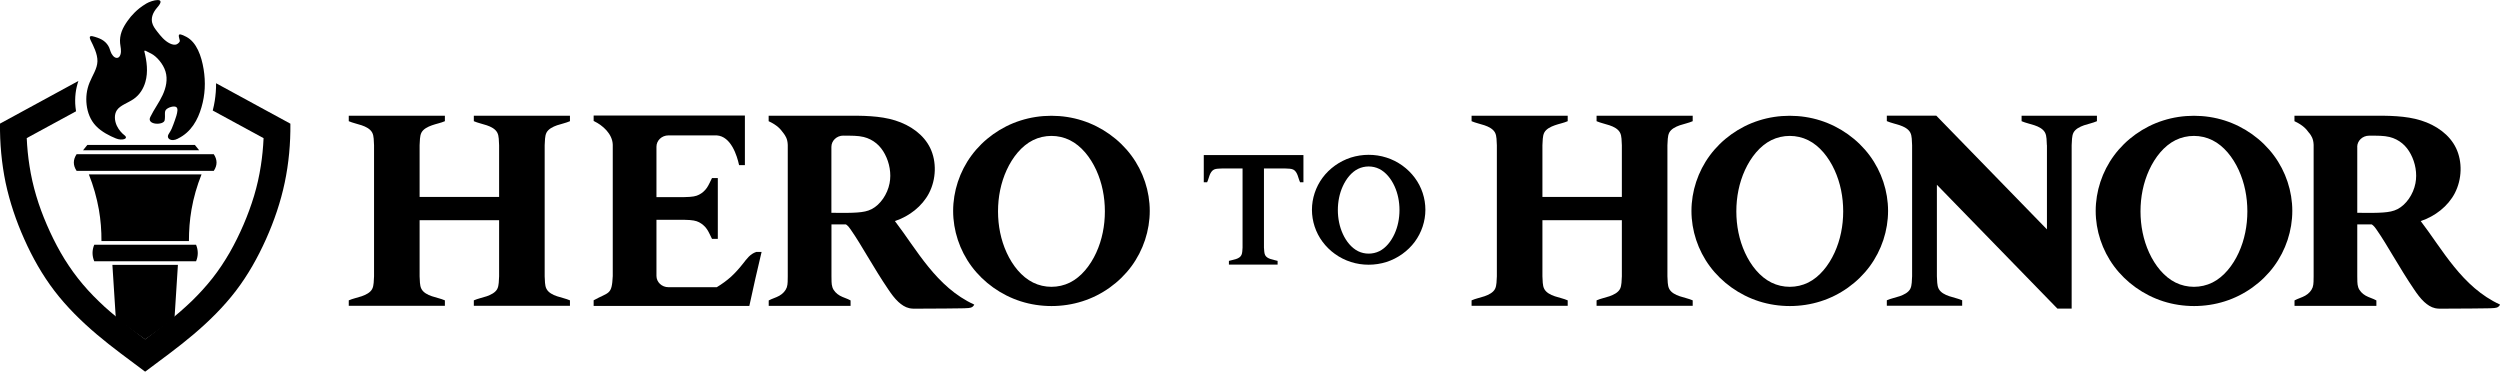 <?xml version="1.0" encoding="UTF-8"?>
<svg id="Layer_1" data-name="Layer 1" xmlns="http://www.w3.org/2000/svg" viewBox="0 0 360.99 53.65">
  <g id="HeroToHonor">
    <path d="M333.46,19.24c-.26-.34-.44-.59-.76-.87s-.76-.58-1.39-.87v-.79c3.61,0,7.21,0,10.82,0,2.76-.02,5.24-.01,7.45.68,2.21.69,4.14,2.06,5.07,4.01.93,1.95.86,4.48-.19,6.5-.99,1.89-2.84,3.33-4.92,4.02,3.12,4.06,5.97,9.56,11.46,12.06-.06.13-.15.25-.27.33-.16.11-.37.15-.58.17-.32.03-.66.03-.98.04-.91,0-1.7.02-2.52.03-.75,0-1.53.01-2.31.01-.51,0-1.01,0-1.53.01-.4,0-.81.02-1.19-.07-.6-.13-1.12-.49-1.57-.9-.57-.53-1.02-1.15-1.45-1.79-1.07-1.57-2.06-3.21-3.04-4.84-.78-1.3-1.54-2.59-2.42-3.85-.16-.23-.33-.46-.56-.64-.04-.03-.08-.05-.12-.08h-2.08v7.48c.02.53-.03,1.11.14,1.61.17.5.58.92,1.07,1.2.49.28,1.06.41,1.55.69v.79h-11.82v-.79c.49-.27,1.06-.41,1.55-.69.49-.28.89-.7,1.07-1.2.17-.5.12-1.08.14-1.61v-18.96c-.03-.91-.36-1.35-.61-1.69ZM340.38,21.21v9.52c1.82.02,2.88.02,3.78-.05.77-.06,1.44-.17,2.05-.49,1.23-.64,2.26-2.12,2.57-3.72.28-1.43-.02-2.97-.67-4.2-.32-.61-.73-1.15-1.24-1.57-.52-.43-1.14-.75-1.83-.92-.82-.2-1.73-.19-2.94-.19-.96,0-1.73.73-1.73,1.63Z"/>
    <path d="M328.35,38.46c-1.72,2.33-4.24,4.15-7.09,5.05-2.85.91-6.04.91-8.89,0-2.85-.91-5.37-2.72-7.1-5.05-1.73-2.33-2.66-5.17-2.66-8,0-2.84.93-5.68,2.65-8.01,1.72-2.33,4.24-4.15,7.09-5.05,2.85-.91,6.04-.91,8.89,0,2.85.91,5.37,2.72,7.1,5.05,1.73,2.33,2.66,5.17,2.66,8,0,2.84-.93,5.68-2.65,8.01ZM324.51,30.52c0-2.06-.4-4.12-1.25-5.97-.85-1.85-2.15-3.49-3.81-4.31-1.65-.82-3.66-.82-5.32,0-1.65.82-2.95,2.46-3.8,4.31s-1.25,3.91-1.25,5.97c0,2.06.4,4.12,1.25,5.97.85,1.85,2.15,3.49,3.81,4.31,1.65.82,3.66.82,5.32,0,1.65-.82,2.95-2.46,3.8-4.31.85-1.85,1.25-3.91,1.25-5.97Z"/>
    <path d="M295.57,20.96c0,4.05,0,8.11,0,12.16-5.33-5.47-10.65-10.94-15.98-16.42h-7.14v.79c.6.26,1.24.38,1.86.59s1.24.53,1.52,1.05c.28.52.22,1.24.27,1.83,0,6.31,0,12.62,0,18.93-.05.58,0,1.31-.27,1.83-.28.52-.9.83-1.52,1.05-.63.21-1.26.33-1.86.59v.79h10.88v-.79c-.6-.26-1.24-.38-1.86-.59-.63-.21-1.24-.53-1.52-1.05-.28-.52-.22-1.24-.27-1.83v-13.21c5.8,5.96,11.6,11.92,17.4,17.88h2.06v-23.59c.05-.58,0-1.31.27-1.83.28-.52.9-.83,1.52-1.05.63-.21,1.26-.33,1.86-.59v-.79h-10.88v.79c.6.26,1.24.38,1.86.59.63.21,1.24.53,1.52,1.05.28.52.22,1.24.27,1.83Z"/>
    <path d="M269.98,38.46c-1.72,2.33-4.24,4.15-7.09,5.05-2.85.91-6.04.91-8.89,0-2.85-.91-5.37-2.72-7.1-5.05-1.73-2.33-2.66-5.17-2.66-8,0-2.84.93-5.68,2.65-8.01,1.72-2.33,4.24-4.15,7.09-5.05,2.85-.91,6.04-.91,8.89,0,2.85.91,5.37,2.72,7.1,5.05,1.73,2.33,2.66,5.17,2.66,8,0,2.84-.93,5.68-2.65,8.01ZM266.15,30.52c0-2.06-.4-4.12-1.25-5.97-.85-1.85-2.15-3.49-3.81-4.31-1.65-.82-3.66-.82-5.32,0-1.65.82-2.95,2.46-3.8,4.31-.85,1.85-1.25,3.91-1.25,5.97,0,2.06.4,4.12,1.25,5.97.85,1.85,2.15,3.49,3.81,4.31,1.65.82,3.66.82,5.32,0,1.65-.82,2.95-2.46,3.8-4.31.85-1.85,1.25-3.91,1.25-5.97Z"/>
    <path d="M226.37,16.71h-13.88v.79c.6.26,1.24.38,1.86.59s1.24.53,1.52,1.05c.28.52.22,1.24.27,1.83v18.93c-.05.58,0,1.31-.27,1.83s-.9.83-1.52,1.05c-.63.21-1.26.33-1.86.59v.79h13.88v-.79c-.6-.26-1.24-.38-1.86-.59-.63-.21-1.24-.53-1.52-1.05s-.22-1.24-.27-1.83v-8.1h11.47v8.1c-.05.58,0,1.31-.27,1.83-.28.52-.9.83-1.52,1.05-.63.21-1.26.33-1.86.59v.79h13.88v-.79c-.6-.26-1.24-.38-1.86-.59-.63-.21-1.24-.53-1.52-1.05-.28-.52-.22-1.24-.27-1.83v-18.93c.05-.58,0-1.31.27-1.83.28-.52.9-.83,1.52-1.05.63-.21,1.26-.33,1.86-.59v-.79h-13.88v.79c.6.26,1.24.38,1.86.59.63.21,1.24.53,1.52,1.05.28.52.22,1.24.27,1.83v7.47h-11.47v-7.47c.05-.58,0-1.31.27-1.83.28-.52.9-.83,1.52-1.05s1.26-.33,1.86-.59v-.79Z"/>
    <path d="M204.29,34.91c-.99,1.34-2.45,2.39-4.09,2.92-1.65.52-3.48.53-5.13,0-1.65-.52-3.1-1.57-4.1-2.92-1-1.34-1.53-2.98-1.53-4.62,0-1.64.54-3.28,1.53-4.62.99-1.34,2.45-2.39,4.09-2.92,1.65-.52,3.48-.53,5.13,0,1.65.52,3.1,1.57,4.1,2.92,1,1.34,1.53,2.98,1.53,4.62,0,1.64-.54,3.28-1.53,4.62ZM202.08,30.33c0-1.19-.23-2.38-.72-3.45-.49-1.07-1.24-2.01-2.2-2.49-.95-.47-2.11-.47-3.07,0-.95.47-1.7,1.42-2.19,2.49s-.72,2.26-.72,3.45c0,1.19.23,2.38.72,3.45.49,1.07,1.24,2.01,2.2,2.49.95.47,2.11.47,3.07,0,.95-.47,1.7-1.42,2.19-2.49.49-1.07.72-2.26.72-3.45Z"/>
    <path d="M173.82,22.39v3.93h.48c.16-.33.23-.67.36-1.01.13-.34.32-.67.64-.83.32-.15.76-.12,1.12-.15h3v11.43c-.03.33-.02.76-.16,1.06-.28.6-1.18.67-1.81.85v.54h7.03v-.54c-.62-.18-1.53-.26-1.81-.85-.14-.3-.12-.73-.16-1.06v-11.43h3.1c.36.03.8,0,1.12.15.32.15.51.49.64.83.13.34.2.68.36,1.01h.48v-3.93h-14.42Z"/>
    <path d="M163.37,38.46c-1.72,2.33-4.24,4.15-7.09,5.05-2.85.91-6.04.91-8.89,0-2.85-.91-5.37-2.72-7.1-5.05-1.73-2.33-2.66-5.17-2.66-8,0-2.84.93-5.68,2.65-8.01,1.72-2.33,4.24-4.15,7.09-5.05,2.85-.91,6.04-.91,8.89,0,2.85.91,5.37,2.72,7.1,5.05,1.73,2.33,2.66,5.17,2.66,8,0,2.84-.93,5.68-2.65,8.01ZM159.54,30.52c0-2.06-.4-4.12-1.25-5.97-.85-1.85-2.15-3.49-3.81-4.31-1.65-.82-3.66-.82-5.32,0-1.65.82-2.95,2.46-3.8,4.31s-1.25,3.91-1.25,5.97c0,2.06.4,4.12,1.25,5.97.85,1.85,2.15,3.49,3.81,4.31,1.65.82,3.66.82,5.32,0,1.65-.82,2.95-2.46,3.8-4.31.85-1.85,1.25-3.91,1.25-5.97Z"/>
    <path d="M110.99,43.39c.49-.27,1.06-.41,1.55-.69.49-.28.89-.7,1.07-1.2.17-.5.12-1.08.14-1.61v-18.96c-.03-.91-.36-1.35-.61-1.69-.26-.34-.44-.59-.76-.87s-.76-.58-1.39-.87v-.79c3.61,0,7.21,0,10.82,0,2.76-.02,5.24-.01,7.45.68,2.21.69,4.14,2.06,5.07,4.01.93,1.95.86,4.48-.19,6.5-.99,1.89-2.84,3.33-4.92,4.02,3.12,4.06,5.97,9.56,11.46,12.06-.06.13-.15.25-.27.33-.16.11-.37.15-.58.17-.32.03-.66.03-.98.04-.91,0-1.7.02-2.52.03-.75,0-1.53.01-2.31.01-.51,0-1.01,0-1.53.01-.4,0-.81.02-1.19-.07-.6-.13-1.12-.49-1.57-.9-.57-.53-1.02-1.15-1.45-1.79-1.07-1.57-2.06-3.21-3.04-4.84-.78-1.3-1.54-2.59-2.42-3.85-.16-.23-.33-.46-.56-.64-.04-.03-.08-.05-.12-.08h-2.08v7.48c.02.53-.03,1.11.14,1.61.17.5.58.92,1.07,1.2.49.28,1.06.41,1.55.69v.79h-11.82v-.79ZM121.78,19.58c-.96,0-1.73.73-1.73,1.63v9.52c1.82.02,2.88.02,3.78-.05.77-.06,1.44-.17,2.05-.49,1.23-.64,2.26-2.12,2.57-3.72.28-1.43-.02-2.97-.67-4.2-.32-.61-.73-1.15-1.24-1.57-.52-.43-1.14-.75-1.83-.92-.82-.2-1.73-.19-2.94-.19Z"/>
    <path d="M85.72,44.18h22.48c.57-2.6,1.14-5.21,1.77-7.8h-.77c-.88.29-1.37.99-1.9,1.67-.53.67-1.09,1.31-1.72,1.89-.63.57-1.34,1.08-2.08,1.53h-6.98c-.96,0-1.73-.73-1.73-1.63v-8.1c1.35,0,3.29,0,4.04,0,1.18.02,1.67.13,2.11.35.44.23.84.57,1.13.99.29.42.48.91.74,1.41h.84v-8.78h-.84c-.26.5-.45.99-.74,1.41-.29.42-.69.77-1.13.99-.44.23-.93.33-2.11.35-.76.02-2.7,0-4.04,0v-7.28c0-.9.77-1.63,1.73-1.63h6.98c2.06.14,2.92,2.91,3.22,4.29h.84v-7.16h-21.84v.79c1.32.61,2.72,1.88,2.76,3.43v18.96c-.13,2.77-.53,2.27-2.76,3.5v.79Z"/>
    <path d="M64.24,16.71h-13.88v.79c.6.26,1.24.38,1.86.59s1.24.53,1.52,1.05c.28.52.22,1.24.27,1.83v18.93c-.05.58,0,1.31-.27,1.83s-.9.83-1.52,1.05c-.63.21-1.26.33-1.86.59v.79h13.88v-.79c-.6-.26-1.24-.38-1.86-.59-.63-.21-1.24-.53-1.52-1.05s-.22-1.24-.27-1.83v-8.1h11.48v8.1c-.05.58,0,1.31-.27,1.83-.28.52-.9.83-1.52,1.05-.63.21-1.26.33-1.86.59v.79h13.88v-.79c-.6-.26-1.24-.38-1.86-.59-.63-.21-1.24-.53-1.52-1.05-.28-.52-.22-1.24-.27-1.83v-18.93c.05-.58,0-1.31.27-1.83.28-.52.9-.83,1.52-1.05.63-.21,1.26-.33,1.86-.59v-.79h-13.88v.79c.6.26,1.24.38,1.86.59.63.21,1.24.53,1.52,1.05.28.52.22,1.24.27,1.83v7.47h-11.48v-7.47c.05-.58,0-1.31.27-1.83.28-.52.9-.83,1.52-1.05s1.26-.33,1.86-.59v-.79Z"/>
  </g>
  <g id="Sheild">
    <path d="M25.69,38.25h-9.46c.16,2.56.33,5.12.49,7.68.33.25.66.5,1,.75,1.07.79,2.16,1.55,3.24,2.33,1.08-.77,2.17-1.54,3.24-2.33.34-.25.67-.5,1-.75.16-2.56.32-5.12.49-7.68Z"/>
    <path d="M13.61,35.34h14.7c.33.8.33,1.6,0,2.39h-14.7c-.33-.8-.33-1.6,0-2.39Z"/>
    <path d="M29.1,25.18H12.83c.65,1.63,1.14,3.34,1.45,5.09.26,1.49.38,3.02.37,4.54h12.63c0-1.52.11-3.04.37-4.54.3-1.75.8-3.46,1.45-5.09Z"/>
    <path d="M11.06,22.27h19.81c.53.8.53,1.6,0,2.4H11.06c-.53-.8-.53-1.6,0-2.4Z"/>
    <path d="M12.61,20.93h15.53l.62.77H11.99c.21-.26.41-.51.62-.77Z"/>
    <path d="M38.06,19.95c-2.45-1.33-4.89-2.66-7.34-3.99,0-.03.01-.06.02-.09.11-.43.2-.87.27-1.31.13-.84.2-1.69.19-2.54,3.58,1.95,7.15,3.89,10.73,5.84.03,2.85-.23,5.72-.82,8.52s-1.52,5.52-2.7,8.16c-1.18,2.63-2.6,5.17-4.36,7.47s-3.86,4.37-6.1,6.27-4.63,3.62-6.99,5.39c-2.35-1.77-4.75-3.49-6.99-5.39-2.24-1.9-4.34-3.97-6.1-6.27-1.76-2.3-3.19-4.84-4.36-7.47-1.18-2.63-2.1-5.36-2.7-8.16C.23,23.57-.03,20.7,0,17.85c3.77-2.05,7.55-4.11,11.32-6.16-.19.57-.33,1.16-.4,1.75-.08.67-.09,1.35-.02,2.02.02.2.05.41.08.61-2.37,1.29-4.75,2.58-7.12,3.87.06,1.35.19,2.69.4,4.02.11.73.25,1.45.41,2.17.16.72.35,1.43.56,2.14.42,1.42.94,2.82,1.53,4.18.59,1.37,1.25,2.71,1.99,4.01.37.65.76,1.28,1.18,1.9.41.62.85,1.22,1.31,1.81.92,1.18,1.94,2.29,3.03,3.34.54.53,1.1,1.04,1.68,1.53.58.5,1.17.98,1.77,1.46,1.07.85,2.16,1.67,3.24,2.5,1.08-.83,2.17-1.65,3.24-2.5.6-.47,1.19-.96,1.77-1.46.57-.5,1.14-1.01,1.68-1.53,1.08-1.05,2.1-2.16,3.03-3.34.46-.59.9-1.19,1.31-1.81.41-.62.81-1.26,1.18-1.9.74-1.3,1.4-2.64,1.99-4.01.59-1.37,1.1-2.76,1.53-4.18.21-.71.4-1.42.56-2.14.16-.72.3-1.45.41-2.17.21-1.33.34-2.68.4-4.02Z"/>
    <path d="M25.71,20c1.9-.93,2.86-2.7,3.38-4.5.53-1.8.62-3.63.31-5.52s-1-3.87-2.49-4.66c-1.49-.79-1.07-.1-.94.57.02.13-.2.39-.44.5-.31.14-.67.04-.99-.11-.79-.38-1.36-1.11-1.8-1.67-.38-.49-.65-.85-.77-1.34-.13-.57-.04-1.31.76-2.22,1.39-1.57-.78-1.03-1.6-.54-.82.49-1.29.91-1.69,1.3-.4.39-.71.77-1.03,1.22-.32.45-.64.97-.84,1.52-.2.55-.28,1.12-.23,1.68.05.56.24,1.11.04,1.69s-.71.55-1.06.14-.39-.81-.55-1.18-.44-.72-.79-.98c-.35-.26-.76-.42-1.28-.58-.52-.16-.97-.24-.6.52s1,1.94.97,3.02c-.03,1.08-.73,2.04-1.14,3.07-.42,1.03-.55,2.12-.42,3.21.13,1.09.53,2.19,1.34,3.04.8.85,2,1.45,2.89,1.81.88.37,1.92.05,1.21-.48-.33-.25-.79-.74-1.07-1.33-.36-.75-.41-1.66,0-2.27.48-.72,1.59-1.04,2.41-1.61.89-.61,1.43-1.52,1.7-2.46.42-1.45.21-3-.15-4.44.01-.2.26-.04,1.01.35.75.39,1.71,1.45,2.05,2.58.34,1.13.08,2.33-.42,3.4-.49,1.07-1.21,2-1.78,3.17s1.96,1.22,2.08.45c.12-.77-.09-1.19.2-1.52.3-.33,1.1-.57,1.44-.39.33.18.19.77.05,1.27-.15.49-.3.88-.44,1.27s-.27.75-.67,1.37.31,1.2,1.32.67Z"/>
  </g>
</svg>